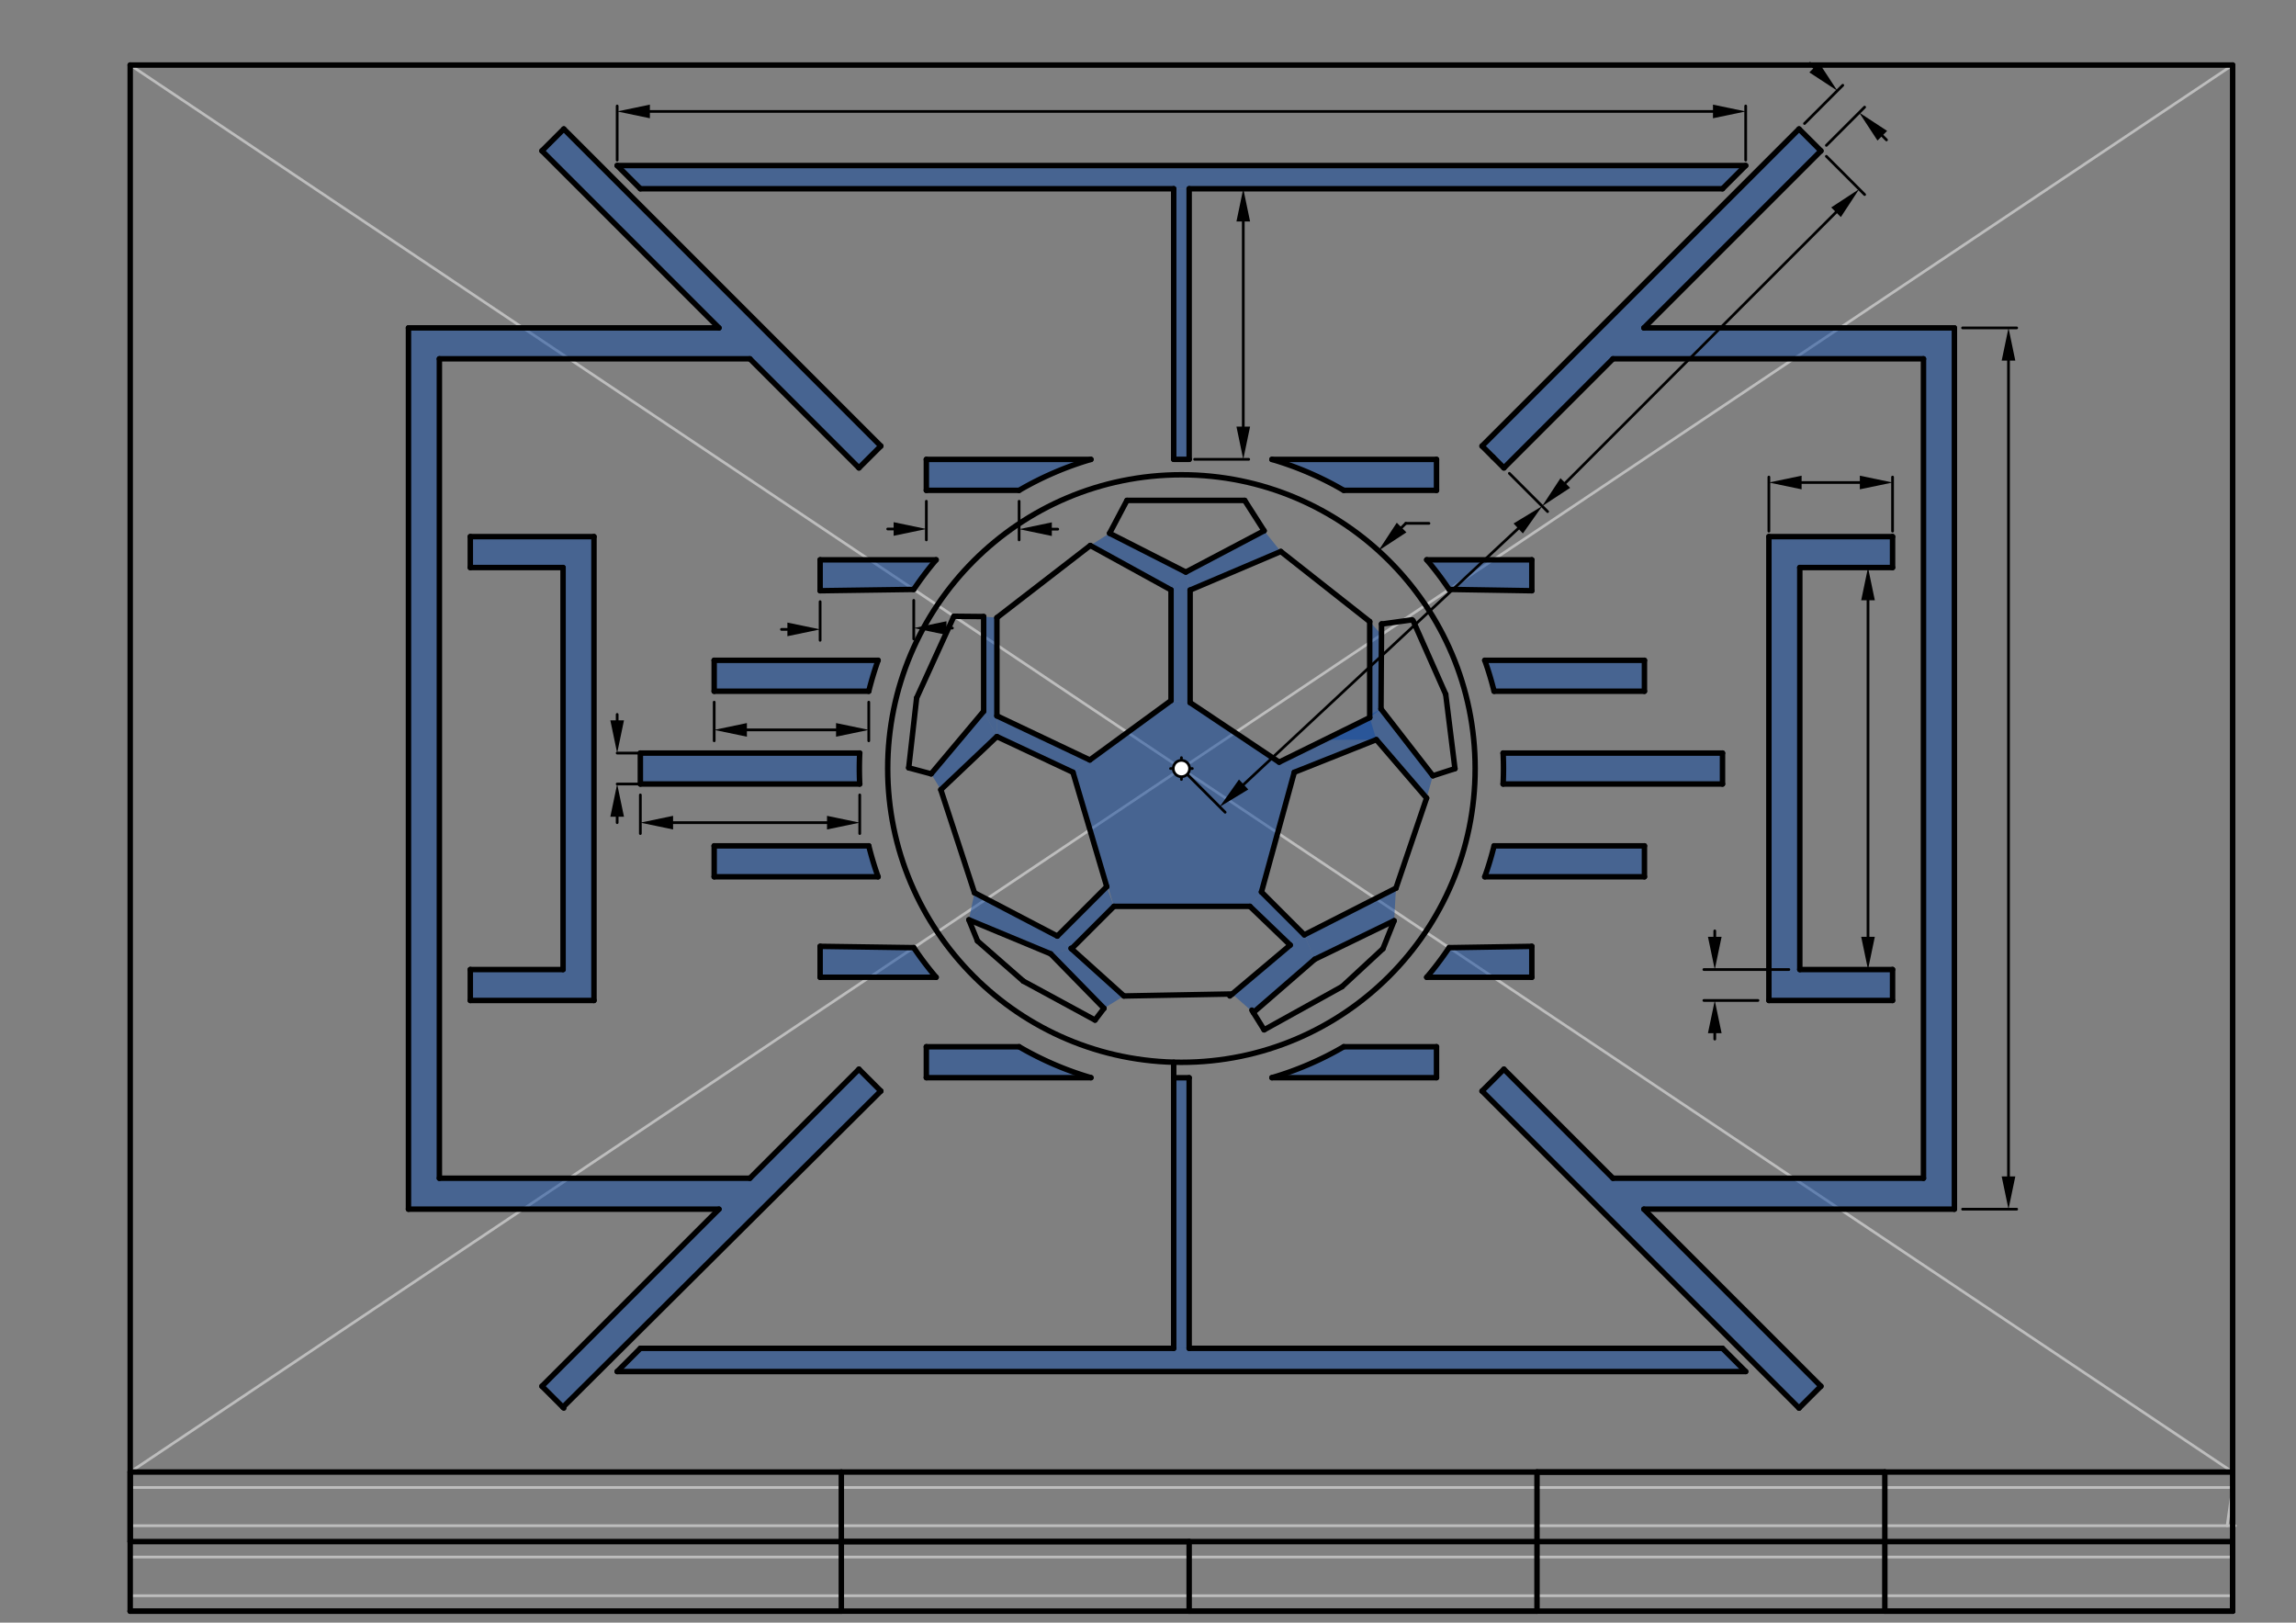 <svg xmlns="http://www.w3.org/2000/svg" class="svg--816" height="100%" preserveAspectRatio="xMidYMid meet" viewBox="0 0 842 595" width="100%"><rect x="0" y="0" width="842" height="595" fill="#808080" stroke="none"/><defs><marker id="marker-arrow" markerHeight="16" markerUnits="userSpaceOnUse" markerWidth="24" orient="auto-start-reverse" refX="24" refY="4" viewBox="0 0 24 8"><path d="M 0 0 L 24 4 L 0 8 z" stroke="inherit"></path></marker></defs><g class="aux-layer--949"><g class="element--733"><line stroke="#BDBDBD" stroke-dasharray="none" stroke-linecap="round" stroke-width="1" x1="47.747" x2="47.747" y1="539.762" y2="545.432"></line></g><g class="element--733"><line stroke="#BDBDBD" stroke-dasharray="none" stroke-linecap="round" stroke-width="1" x1="818.771" x2="818.771" y1="539.762" y2="545.432"></line></g><g class="element--733"><line stroke="#BDBDBD" stroke-dasharray="none" stroke-linecap="round" stroke-width="1" x1="818.771" x2="47.747" y1="545.432" y2="545.432"></line></g><g class="element--733"><line stroke="#BDBDBD" stroke-dasharray="none" stroke-linecap="round" stroke-width="1" x1="818.771" x2="818.771" y1="565.274" y2="559.605"></line></g><g class="element--733"><line stroke="#BDBDBD" stroke-dasharray="none" stroke-linecap="round" stroke-width="1" x1="818.771" x2="818.771" y1="565.274" y2="570.943"></line></g><g class="element--733"><line stroke="#BDBDBD" stroke-dasharray="none" stroke-linecap="round" stroke-width="1" x1="818.771" x2="47.747" y1="570.943" y2="570.943"></line></g><g class="element--733"><line stroke="#BDBDBD" stroke-dasharray="none" stroke-linecap="round" stroke-width="1" x1="818.771" x2="818.771" y1="590.786" y2="585.117"></line></g><g class="element--733"><line stroke="#BDBDBD" stroke-dasharray="none" stroke-linecap="round" stroke-width="1" x1="47.747" x2="47.747" y1="590.786" y2="585.117"></line></g><g class="element--733"><line stroke="#BDBDBD" stroke-dasharray="none" stroke-linecap="round" stroke-width="1" x1="47.747" x2="818.771" y1="585.117" y2="585.117"></line></g><g class="element--733"><line stroke="#BDBDBD" stroke-dasharray="none" stroke-linecap="round" stroke-width="1" x1="818.771" x2="816.746" y1="545.432" y2="559.459"></line></g><g class="element--733"><line stroke="#BDBDBD" stroke-dasharray="none" stroke-linecap="round" stroke-width="1" x1="819.746" x2="48.723" y1="559.459" y2="559.459"></line></g><g class="element--733"><line stroke="#BDBDBD" stroke-dasharray="none" stroke-linecap="round" stroke-width="1" x1="47.747" x2="818.771" y1="23.857" y2="539.762"></line></g><g class="element--733"><line stroke="#BDBDBD" stroke-dasharray="none" stroke-linecap="round" stroke-width="1" x1="818.771" x2="47.747" y1="23.857" y2="539.762"></line></g></g><g class="main-layer--75a"><g class="element--733"><g fill="#0D47A1" opacity="0.5"><path d="M 429.446 256.899 L 399.659 278.662 L 399.659 278.662 L 393.478 283.178 L 408.518 332.346 L 458.372 332.346 L 462.606 327.077 L 474.652 283.178 L 469.1 279.467 L 436.446 257.642 L 429.446 256.899 Z" stroke="none"></path></g></g><g class="element--733"><g fill="#0D47A1" opacity="0.5"><path d="M 436.446 257.642 L 429.446 256.899 L 429.446 216.31 L 434.865 209.767 L 436.446 216.363 L 436.446 257.642 Z" stroke="none"></path></g></g><g class="element--733"><g fill="#0D47A1" opacity="0.5"><path d="M 436.446 216.363 L 434.865 209.767 L 463.581 194.629 L 469.695 202.226 L 436.446 216.363 Z" stroke="none"></path></g></g><g class="element--733"><g fill="#0D47A1" opacity="0.5"><path d="M 434.865 209.767 L 429.446 216.31 L 399.837 200.025 L 406.918 195.548 L 434.865 209.767 Z" stroke="none"></path></g></g><g class="element--733"><g fill="#0D47A1" opacity="0.5"><path d="M 399.659 278.662 L 393.478 283.178 L 365.573 270.091 L 365.589 262.498 L 399.659 278.662 Z" stroke="none"></path></g></g><g class="element--733"><g fill="#0D47A1" opacity="0.5"><path d="M 469.1 279.467 L 502.304 263.138 L 504.741 271.214 L 474.652 283.178 L 469.1 279.467 Z" stroke="none"></path></g></g><g class="element--733"><g fill="#0D47A1" opacity="0.5"><path d="M 462.606 327.077 L 478.316 342.787 L 473.158 346.546 L 458.372 332.346 L 462.606 327.077 Z" stroke="none"></path></g></g><g class="element--733"><g fill="#0D47A1" opacity="0.5"><path d="M 408.518 332.346 L 405.878 325.111 L 387.746 343.243 L 392.941 347.906 L 408.518 332.346 Z" stroke="none"></path></g></g><g class="element--733"><g fill="#0D47A1" opacity="0.5"><path d="M 392.941 347.906 L 385.326 349.753 L 404.855 369.725 L 412.161 365.203 L 392.941 347.906 Z" stroke="none"></path></g></g><g class="element--733"><g fill="#0D47A1" opacity="0.5"><path d="M 392.941 347.906 L 387.746 343.243 L 361.757 329.653 L 355.308 337.276 L 385.326 349.753 L 392.941 347.906 Z" stroke="none"></path></g></g><g class="element--733"><g fill="#0D47A1" opacity="0.5"><path d="M 361.757 329.653 L 357.365 327.356 L 355.308 337.276 L 361.757 329.653 Z" stroke="none"></path></g></g><g class="element--733"><g fill="#0D47A1" opacity="0.5"><path d="M 451.882 364.475 L 459.636 371.273 L 482.139 351.753 L 478.316 342.787 L 473.158 346.546 L 451.882 364.475 Z" stroke="none"></path></g></g><g class="element--733"><g fill="#0D47A1" opacity="0.5"><path d="M 482.139 351.753 L 478.316 342.787 L 511.933 325.673 L 511.262 337.623 L 482.139 351.753 Z" stroke="none"></path></g></g><g class="element--733"><g fill="#0D47A1" opacity="0.5"><path d="M 523.166 292.633 L 525.476 284.461 L 506.446 259.944 L 485.702 271.302 L 504.741 271.214 L 523.166 292.633 Z" stroke="none"></path></g></g><g class="element--733"><g fill="#0D47A1" opacity="0.5"><path d="M 502.304 227.917 L 506.623 232.721 L 506.446 259.944 L 502.304 263.138 L 502.304 227.917 Z" stroke="none"></path></g></g><g class="element--733"><g fill="#0D47A1" opacity="0.5"><path d="M 365.573 270.091 L 360.732 260.816 L 360.732 226.085 L 365.589 226.489 L 365.573 270.091 Z" stroke="none"></path></g></g><g class="element--733"><g fill="#0D47A1" opacity="0.5"><path d="M 365.573 270.091 L 360.732 260.816 L 341.466 283.751 L 345.021 289.579 L 365.573 270.091 Z" stroke="none"></path></g></g><g class="element--733"><g fill="#0D47A1" opacity="0.5"><path d="M 400.068 168.459 L 339.716 168.459 L 339.716 179.798 L 373.732 179.798 L 400.068 168.459 Z" stroke="none"></path></g></g><g class="element--733"><g fill="#0D47A1" opacity="0.5"><path d="M 343.302 205.274 L 300.758 205.274 L 300.758 216.613 L 335.097 216.128 L 343.302 205.274 Z" stroke="none"></path></g></g><g class="element--733"><g fill="#0D47A1" opacity="0.5"><path d="M 322.016 242.124 L 261.908 242.124 L 261.908 242.124 L 261.908 253.463 L 318.601 253.463 L 322.016 242.124 Z" stroke="none"></path></g></g><g class="element--733"><g fill="#0D47A1" opacity="0.5"><path d="M 315.286 276.14 L 234.834 276.14 L 234.834 287.479 L 315.286 287.479 L 315.286 276.14 Z" stroke="none"></path></g></g><g class="element--733"><g fill="#0D47A1" opacity="0.5"><path d="M 318.601 310.156 L 261.908 310.156 L 261.908 310.156 L 261.908 321.495 L 322.016 321.495 L 318.601 310.156 Z" stroke="none"></path></g></g><g class="element--733"><g fill="#0D47A1" opacity="0.5"><path d="M 335.097 347.492 L 300.758 347.006 L 300.758 358.345 L 343.302 358.345 L 335.097 347.492 Z" stroke="none"></path></g></g><g class="element--733"><g fill="#0D47A1" opacity="0.5"><path d="M 373.732 383.821 L 339.716 383.821 L 339.716 395.16 L 400.068 395.16 L 373.732 383.821 Z" stroke="none"></path></g></g><g class="element--733"><g fill="#0D47A1" opacity="0.5"><path d="M 466.45 395.16 L 526.803 395.16 L 526.803 383.821 L 492.787 383.821 L 466.45 395.16 Z" stroke="none"></path></g></g><g class="element--733"><g fill="#0D47A1" opacity="0.5"><path d="M 523.216 358.345 L 561.763 358.345 L 561.763 347.006 L 531.421 347.492 L 523.216 358.345 Z" stroke="none"></path></g></g><g class="element--733"><g fill="#0D47A1" opacity="0.5"><path d="M 544.502 321.495 L 603.058 321.495 L 603.058 310.156 L 547.917 310.156 L 544.502 321.495 Z" stroke="none"></path></g></g><g class="element--733"><g fill="#0D47A1" opacity="0.5"><path d="M 551.233 287.479 L 631.684 287.479 L 631.684 276.14 L 551.233 276.14 L 551.233 287.479 Z" stroke="none"></path></g></g><g class="element--733"><g fill="#0D47A1" opacity="0.5"><path d="M 547.917 253.463 L 603.058 253.463 L 603.058 242.124 L 544.502 242.124 L 547.917 253.463 Z" stroke="none"></path></g></g><g class="element--733"><g fill="#0D47A1" opacity="0.5"><path d="M 531.421 216.128 L 561.763 216.613 L 561.763 205.274 L 523.216 205.274 L 531.421 216.128 Z" stroke="none"></path></g></g><g class="element--733"><g fill="#0D47A1" opacity="0.5"><path d="M 492.787 179.798 L 526.803 179.798 L 526.803 168.459 L 466.45 168.459 L 492.787 179.798 Z" stroke="none"></path></g></g><g class="element--733"><g fill="#0D47A1" opacity="0.5"><path d="M 436.094 168.424 L 430.425 168.424 L 430.425 69.211 L 436.094 69.211 L 436.094 168.424 Z" stroke="none"></path></g></g><g class="element--733"><g fill="#0D47A1" opacity="0.5"><path d="M 430.425 69.211 L 234.834 69.211 L 226.33 60.707 L 640.188 60.707 L 631.684 69.211 L 436.094 69.211 L 234.834 69.211 L 226.33 60.707 L 640.188 60.707 L 631.684 69.211 L 430.425 69.211 Z" stroke="none"></path></g></g><g class="element--733"><g fill="#0D47A1" opacity="0.5"><path d="M 430.425 395.195 L 436.094 395.195 L 436.094 494.408 L 430.425 494.408 L 430.425 395.195 Z" stroke="none"></path></g></g><g class="element--733"><g fill="#0D47A1" opacity="0.5"><path d="M 436.094 494.408 L 631.684 494.408 L 640.188 502.912 L 226.33 502.912 L 234.834 494.408 L 430.425 494.408 L 436.094 494.408 Z" stroke="none"></path></g></g><g class="element--733"><g fill="#0D47A1" opacity="0.5"><path d="M 543.501 400.069 L 659.756 516.324 L 667.774 508.306 L 602.852 443.384 L 716.724 443.384 L 716.724 120.235 L 602.852 120.235 L 667.774 55.313 L 659.756 47.295 L 543.501 163.55 L 543.501 163.55 L 551.519 171.568 L 591.513 131.573 L 705.385 131.573 L 705.385 432.046 L 591.513 432.046 L 551.519 392.051 L 543.501 400.069 Z" stroke="none"></path></g></g><g class="element--733"><g fill="#0D47A1" opacity="0.5"><path d="M 694.047 196.77 L 694.047 208.109 L 660.031 208.109 L 660.031 355.51 L 694.047 355.51 L 694.047 366.849 L 648.692 366.849 L 648.692 196.77 L 694.047 196.77 Z" stroke="none"></path></g></g><g class="element--733"><g fill="#0D47A1" opacity="0.5"><path d="M 323.017 400.069 L 315 392.051 L 275.005 432.046 L 161.133 432.046 L 161.133 131.573 L 275.005 131.573 L 315 171.568 L 323.017 163.55 L 206.762 47.295 L 198.745 55.313 L 263.667 120.235 L 149.795 120.235 L 149.795 443.384 L 263.667 443.384 L 198.745 508.306 L 206.438 516 L 323.017 400.069 Z" stroke="none"></path></g></g><g class="element--733"><g fill="#0D47A1" opacity="0.5"><path d="M 172.472 196.77 L 172.472 208.109 L 206.488 208.109 L 206.488 355.51 L 172.472 355.51 L 172.472 355.51 L 172.472 366.849 L 217.826 366.849 L 217.826 196.77 L 172.472 196.77 Z" stroke="none"></path></g></g><g class="element--733"><line stroke="#000000" stroke-dasharray="none" stroke-linecap="round" stroke-width="2" x1="47.747" x2="818.771" y1="23.857" y2="23.857"></line></g><g class="element--733"><line stroke="#000000" stroke-dasharray="none" stroke-linecap="round" stroke-width="2" x1="818.771" x2="818.771" y1="23.857" y2="590.786"></line></g><g class="element--733"><line stroke="#000000" stroke-dasharray="none" stroke-linecap="round" stroke-width="2" x1="818.771" x2="691.212" y1="590.786" y2="590.786"></line></g><g class="element--733"><line stroke="#000000" stroke-dasharray="none" stroke-linecap="round" stroke-width="2" x1="691.212" x2="691.212" y1="590.786" y2="539.762"></line></g><g class="element--733"><line stroke="#000000" stroke-dasharray="none" stroke-linecap="round" stroke-width="2" x1="691.212" x2="563.653" y1="539.762" y2="539.762"></line></g><g class="element--733"><line stroke="#000000" stroke-dasharray="none" stroke-linecap="round" stroke-width="2" x1="563.653" x2="563.653" y1="539.762" y2="590.786"></line></g><g class="element--733"><line stroke="#000000" stroke-dasharray="none" stroke-linecap="round" stroke-width="2" x1="563.653" x2="436.094" y1="590.786" y2="590.786"></line></g><g class="element--733"><line stroke="#000000" stroke-dasharray="none" stroke-linecap="round" stroke-width="2" x1="436.094" x2="436.094" y1="590.786" y2="565.274"></line></g><g class="element--733"><line stroke="#000000" stroke-dasharray="none" stroke-linecap="round" stroke-width="2" x1="436.094" x2="308.535" y1="565.274" y2="565.274"></line></g><g class="element--733"><line stroke="#000000" stroke-dasharray="none" stroke-linecap="round" stroke-width="2" x1="308.535" x2="308.535" y1="565.274" y2="590.786"></line></g><g class="element--733"><line stroke="#000000" stroke-dasharray="none" stroke-linecap="round" stroke-width="2" x1="47.747" x2="47.747" y1="23.857" y2="590.786"></line></g><g class="element--733"><line stroke="#000000" stroke-dasharray="none" stroke-linecap="round" stroke-width="2" x1="47.747" x2="308.535" y1="590.786" y2="590.786"></line></g><g class="element--733"><line stroke="#000000" stroke-dasharray="none" stroke-linecap="round" stroke-width="2" x1="818.771" x2="818.771" y1="590.786" y2="565.274"></line></g><g class="element--733"><line stroke="#000000" stroke-dasharray="none" stroke-linecap="round" stroke-width="2" x1="818.771" x2="47.747" y1="565.274" y2="565.274"></line></g><g class="element--733"><line stroke="#000000" stroke-dasharray="none" stroke-linecap="round" stroke-width="2" x1="47.747" x2="47.747" y1="565.274" y2="539.762"></line></g><g class="element--733"><line stroke="#000000" stroke-dasharray="none" stroke-linecap="round" stroke-width="2" x1="47.747" x2="818.771" y1="539.762" y2="539.762"></line></g><g class="element--733"><line stroke="#000000" stroke-dasharray="none" stroke-linecap="round" stroke-width="2" x1="818.771" x2="47.747" y1="590.786" y2="590.786"></line></g><g class="element--733"><line stroke="#000000" stroke-dasharray="none" stroke-linecap="round" stroke-width="2" x1="308.535" x2="308.535" y1="565.274" y2="539.762"></line></g><g class="element--733"><g class="center--a87"><line x1="429.259" y1="281.81" x2="437.259" y2="281.81" stroke="#000000" stroke-width="1" stroke-linecap="round"></line><line x1="433.259" y1="277.81" x2="433.259" y2="285.81" stroke="#000000" stroke-width="1" stroke-linecap="round"></line><circle class="hit--87b" cx="433.259" cy="281.81" r="4" stroke="none" fill="transparent"></circle></g><circle cx="433.259" cy="281.81" fill="none" r="107.717" stroke="#000000" stroke-dasharray="none" stroke-width="2"></circle></g><g class="element--733"><line stroke="#000000" stroke-dasharray="none" stroke-linecap="round" stroke-width="2" x1="436.446" x2="469.1" y1="257.642" y2="279.467"></line></g><g class="element--733"><line stroke="#000000" stroke-dasharray="none" stroke-linecap="round" stroke-width="2" x1="469.1" x2="502.304" y1="279.467" y2="263.138"></line></g><g class="element--733"><line stroke="#000000" stroke-dasharray="none" stroke-linecap="round" stroke-width="2" x1="502.304" x2="502.304" y1="263.138" y2="227.917"></line></g><g class="element--733"><line stroke="#000000" stroke-dasharray="none" stroke-linecap="round" stroke-width="2" x1="502.304" x2="469.695" y1="227.917" y2="202.226"></line></g><g class="element--733"><line stroke="#000000" stroke-dasharray="none" stroke-linecap="round" stroke-width="2" x1="469.695" x2="436.446" y1="202.226" y2="216.363"></line></g><g class="element--733"><line stroke="#000000" stroke-dasharray="none" stroke-linecap="round" stroke-width="2" x1="436.446" x2="436.446" y1="216.363" y2="257.642"></line></g><g class="element--733"><line stroke="#000000" stroke-dasharray="none" stroke-linecap="round" stroke-width="2" x1="429.446" x2="399.659" y1="256.899" y2="278.662"></line></g><g class="element--733"><line stroke="#000000" stroke-dasharray="none" stroke-linecap="round" stroke-width="2" x1="399.659" x2="365.589" y1="278.662" y2="262.498"></line></g><g class="element--733"><line stroke="#000000" stroke-dasharray="none" stroke-linecap="round" stroke-width="2" x1="365.589" x2="365.589" y1="262.498" y2="226.489"></line></g><g class="element--733"><line stroke="#000000" stroke-dasharray="none" stroke-linecap="round" stroke-width="2" x1="365.589" x2="399.837" y1="226.489" y2="200.025"></line></g><g class="element--733"><line stroke="#000000" stroke-dasharray="none" stroke-linecap="round" stroke-width="2" x1="399.837" x2="429.446" y1="200.025" y2="216.31"></line></g><g class="element--733"><line stroke="#000000" stroke-dasharray="none" stroke-linecap="round" stroke-width="2" x1="429.446" x2="429.446" y1="216.31" y2="256.899"></line></g><g class="element--733"><line stroke="#000000" stroke-dasharray="none" stroke-linecap="round" stroke-width="2" x1="413.278" x2="456.468" y1="183.489" y2="183.489"></line></g><g class="element--733"><line stroke="#000000" stroke-dasharray="none" stroke-linecap="round" stroke-width="2" x1="456.468" x2="463.581" y1="183.489" y2="194.629"></line></g><g class="element--733"><line stroke="#000000" stroke-dasharray="none" stroke-linecap="round" stroke-width="2" x1="463.581" x2="434.865" y1="194.629" y2="209.767"></line></g><g class="element--733"><line stroke="#000000" stroke-dasharray="none" stroke-linecap="round" stroke-width="2" x1="434.865" x2="406.918" y1="209.767" y2="195.548"></line></g><g class="element--733"><line stroke="#000000" stroke-dasharray="none" stroke-linecap="round" stroke-width="2" x1="406.918" x2="413.278" y1="195.548" y2="183.489"></line></g><g class="element--733"><line stroke="#000000" stroke-dasharray="none" stroke-linecap="round" stroke-width="2" x1="349.819" x2="336.154" y1="225.978" y2="255.923"></line></g><g class="element--733"><line stroke="#000000" stroke-dasharray="none" stroke-linecap="round" stroke-width="2" x1="336.154" x2="333.251" y1="255.923" y2="281.55"></line></g><g class="element--733"><line stroke="#000000" stroke-dasharray="none" stroke-linecap="round" stroke-width="2" x1="333.251" x2="341.466" y1="281.55" y2="283.751"></line></g><g class="element--733"><line stroke="#000000" stroke-dasharray="none" stroke-linecap="round" stroke-width="2" x1="360.732" x2="341.466" y1="260.816" y2="283.751"></line></g><g class="element--733"><line stroke="#000000" stroke-dasharray="none" stroke-linecap="round" stroke-width="2" x1="360.732" x2="360.732" y1="260.816" y2="226.085"></line></g><g class="element--733"><line stroke="#000000" stroke-dasharray="none" stroke-linecap="round" stroke-width="2" x1="360.732" x2="349.819" y1="226.085" y2="225.978"></line></g><g class="element--733"><line stroke="#000000" stroke-dasharray="none" stroke-linecap="round" stroke-width="2" x1="518.228" x2="530.183" y1="227.621" y2="254.595"></line></g><g class="element--733"><line stroke="#000000" stroke-dasharray="none" stroke-linecap="round" stroke-width="2" x1="530.183" x2="533.567" y1="254.595" y2="281.845"></line></g><g class="element--733"><line stroke="#000000" stroke-dasharray="none" stroke-linecap="round" stroke-width="2" x1="533.567" x2="525.476" y1="281.845" y2="284.461"></line></g><g class="element--733"><line stroke="#000000" stroke-dasharray="none" stroke-linecap="round" stroke-width="2" x1="525.476" x2="506.446" y1="284.461" y2="259.944"></line></g><g class="element--733"><line stroke="#000000" stroke-dasharray="none" stroke-linecap="round" stroke-width="2" x1="506.446" x2="506.648" y1="259.944" y2="228.763"></line></g><g class="element--733"><line stroke="#000000" stroke-dasharray="none" stroke-linecap="round" stroke-width="2" x1="506.648" x2="517.88" y1="228.829" y2="227.277"></line></g><g class="element--733"><line stroke="#000000" stroke-dasharray="none" stroke-linecap="round" stroke-width="2" x1="504.741" x2="523.166" y1="271.214" y2="292.633"></line></g><g class="element--733"><line stroke="#000000" stroke-dasharray="none" stroke-linecap="round" stroke-width="2" x1="523.166" x2="511.933" y1="292.633" y2="325.673"></line></g><g class="element--733"><line stroke="#000000" stroke-dasharray="none" stroke-linecap="round" stroke-width="2" x1="511.933" x2="478.316" y1="325.673" y2="342.787"></line></g><g class="element--733"><line stroke="#000000" stroke-dasharray="none" stroke-linecap="round" stroke-width="2" x1="478.316" x2="462.606" y1="342.787" y2="327.077"></line></g><g class="element--733"><line stroke="#000000" stroke-dasharray="none" stroke-linecap="round" stroke-width="2" x1="462.606" x2="474.652" y1="327.077" y2="283.178"></line></g><g class="element--733"><line stroke="#000000" stroke-dasharray="none" stroke-linecap="round" stroke-width="2" x1="504.741" x2="474.652" y1="271.214" y2="283.178"></line></g><g class="element--733"><line stroke="#000000" stroke-dasharray="none" stroke-linecap="round" stroke-width="2" x1="405.878" x2="393.478" y1="325.111" y2="283.178"></line></g><g class="element--733"><line stroke="#000000" stroke-dasharray="none" stroke-linecap="round" stroke-width="2" x1="393.478" x2="365.573" y1="283.178" y2="270.091"></line></g><g class="element--733"><line stroke="#000000" stroke-dasharray="none" stroke-linecap="round" stroke-width="2" x1="365.573" x2="345.021" y1="270.091" y2="289.579"></line></g><g class="element--733"><line stroke="#000000" stroke-dasharray="none" stroke-linecap="round" stroke-width="2" x1="345.021" x2="357.365" y1="289.579" y2="327.356"></line></g><g class="element--733"><line stroke="#000000" stroke-dasharray="none" stroke-linecap="round" stroke-width="2" x1="357.365" x2="387.746" y1="327.356" y2="343.243"></line></g><g class="element--733"><line stroke="#000000" stroke-dasharray="none" stroke-linecap="round" stroke-width="2" x1="387.746" x2="405.878" y1="343.243" y2="325.111"></line></g><g class="element--733"><line stroke="#000000" stroke-dasharray="none" stroke-linecap="round" stroke-width="2" x1="408.518" x2="458.372" y1="332.346" y2="332.346"></line></g><g class="element--733"><line stroke="#000000" stroke-dasharray="none" stroke-linecap="round" stroke-width="2" x1="458.372" x2="473.158" y1="332.346" y2="346.546"></line></g><g class="element--733"><line stroke="#000000" stroke-dasharray="none" stroke-linecap="round" stroke-width="2" x1="473.158" x2="451.018" y1="346.546" y2="365.203"></line></g><g class="element--733"><line stroke="#000000" stroke-dasharray="none" stroke-linecap="round" stroke-width="2" x1="451.882" x2="412.161" y1="364.475" y2="365.203"></line></g><g class="element--733"><line stroke="#000000" stroke-dasharray="none" stroke-linecap="round" stroke-width="2" x1="412.161" x2="392.741" y1="365.203" y2="347.725"></line></g><g class="element--733"><line stroke="#000000" stroke-dasharray="none" stroke-linecap="round" stroke-width="2" x1="392.941" x2="408.518" y1="347.906" y2="332.346"></line></g><g class="element--733"><line stroke="#000000" stroke-dasharray="none" stroke-linecap="round" stroke-width="2" x1="482.139" x2="511.262" y1="351.753" y2="337.623"></line></g><g class="element--733"><line stroke="#000000" stroke-dasharray="none" stroke-linecap="round" stroke-width="2" x1="511.262" x2="507.154" y1="337.623" y2="347.894"></line></g><g class="element--733"><line stroke="#000000" stroke-dasharray="none" stroke-linecap="round" stroke-width="2" x1="507.154" x2="492.161" y1="347.894" y2="361.775"></line></g><g class="element--733"><line stroke="#000000" stroke-dasharray="none" stroke-linecap="round" stroke-width="2" x1="492.161" x2="463.581" y1="361.775" y2="377.612"></line></g><g class="element--733"><line stroke="#000000" stroke-dasharray="none" stroke-linecap="round" stroke-width="2" x1="463.581" x2="459.088" y1="377.612" y2="370.392"></line></g><g class="element--733"><line stroke="#000000" stroke-dasharray="none" stroke-linecap="round" stroke-width="2" x1="459.636" x2="482.139" y1="371.273" y2="351.753"></line></g><g class="element--733"><line stroke="#000000" stroke-dasharray="none" stroke-linecap="round" stroke-width="2" x1="385.326" x2="404.855" y1="349.753" y2="369.725"></line></g><g class="element--733"><line stroke="#000000" stroke-dasharray="none" stroke-linecap="round" stroke-width="2" x1="404.855" x2="401.578" y1="369.725" y2="374.038"></line></g><g class="element--733"><line stroke="#000000" stroke-dasharray="none" stroke-linecap="round" stroke-width="2" x1="401.578" x2="375.304" y1="374.038" y2="359.775"></line></g><g class="element--733"><line stroke="#000000" stroke-dasharray="none" stroke-linecap="round" stroke-width="2" x1="375.304" x2="358.469" y1="359.775" y2="345.043"></line></g><g class="element--733"><line stroke="#000000" stroke-dasharray="none" stroke-linecap="round" stroke-width="2" x1="358.469" x2="355.308" y1="345.043" y2="337.276"></line></g><g class="element--733"><line stroke="#000000" stroke-dasharray="none" stroke-linecap="round" stroke-width="2" x1="355.308" x2="385.326" y1="337.276" y2="349.753"></line></g><g class="element--733"><line stroke="#000000" stroke-dasharray="none" stroke-linecap="round" stroke-width="2" x1="149.795" x2="149.795" y1="120.235" y2="443.384"></line></g><g class="element--733"><line stroke="#000000" stroke-dasharray="none" stroke-linecap="round" stroke-width="2" x1="149.795" x2="263.667" y1="443.384" y2="443.384"></line></g><g class="element--733"><line stroke="#000000" stroke-dasharray="none" stroke-linecap="round" stroke-width="2" x1="263.667" x2="198.745" y1="443.384" y2="508.306"></line></g><g class="element--733"><line stroke="#000000" stroke-dasharray="none" stroke-linecap="round" stroke-width="2" x1="198.745" x2="206.762" y1="508.306" y2="516.324"></line></g><g class="element--733"><line stroke="#000000" stroke-dasharray="none" stroke-linecap="round" stroke-width="2" x1="206.438" x2="323.017" y1="516" y2="400.069"></line></g><g class="element--733"><line stroke="#000000" stroke-dasharray="none" stroke-linecap="round" stroke-width="2" x1="323.017" x2="315" y1="400.069" y2="392.051"></line></g><g class="element--733"><line stroke="#000000" stroke-dasharray="none" stroke-linecap="round" stroke-width="2" x1="315" x2="275.005" y1="392.051" y2="432.046"></line></g><g class="element--733"><line stroke="#000000" stroke-dasharray="none" stroke-linecap="round" stroke-width="2" x1="275.005" x2="161.133" y1="432.046" y2="432.046"></line></g><g class="element--733"><line stroke="#000000" stroke-dasharray="none" stroke-linecap="round" stroke-width="2" x1="161.133" x2="161.133" y1="432.046" y2="131.573"></line></g><g class="element--733"><line stroke="#000000" stroke-dasharray="none" stroke-linecap="round" stroke-width="2" x1="161.133" x2="275.005" y1="131.573" y2="131.573"></line></g><g class="element--733"><line stroke="#000000" stroke-dasharray="none" stroke-linecap="round" stroke-width="2" x1="275.005" x2="315" y1="131.573" y2="171.568"></line></g><g class="element--733"><line stroke="#000000" stroke-dasharray="none" stroke-linecap="round" stroke-width="2" x1="315" x2="323.017" y1="171.568" y2="163.55"></line></g><g class="element--733"><line stroke="#000000" stroke-dasharray="none" stroke-linecap="round" stroke-width="2" x1="323.017" x2="206.762" y1="163.55" y2="47.295"></line></g><g class="element--733"><line stroke="#000000" stroke-dasharray="none" stroke-linecap="round" stroke-width="2" x1="206.762" x2="198.745" y1="47.295" y2="55.313"></line></g><g class="element--733"><line stroke="#000000" stroke-dasharray="none" stroke-linecap="round" stroke-width="2" x1="198.745" x2="263.667" y1="55.313" y2="120.235"></line></g><g class="element--733"><line stroke="#000000" stroke-dasharray="none" stroke-linecap="round" stroke-width="2" x1="263.667" x2="149.795" y1="120.235" y2="120.235"></line></g><g class="element--733"><line stroke="#000000" stroke-dasharray="none" stroke-linecap="round" stroke-width="2" x1="659.756" x2="667.774" y1="47.295" y2="55.313"></line></g><g class="element--733"><line stroke="#000000" stroke-dasharray="none" stroke-linecap="round" stroke-width="2" x1="667.774" x2="602.852" y1="55.313" y2="120.235"></line></g><g class="element--733"><line stroke="#000000" stroke-dasharray="none" stroke-linecap="round" stroke-width="2" x1="602.852" x2="716.724" y1="120.235" y2="120.235"></line></g><g class="element--733"><line stroke="#000000" stroke-dasharray="none" stroke-linecap="round" stroke-width="2" x1="716.724" x2="716.724" y1="120.235" y2="443.384"></line></g><g class="element--733"><line stroke="#000000" stroke-dasharray="none" stroke-linecap="round" stroke-width="2" x1="716.724" x2="602.852" y1="443.384" y2="443.384"></line></g><g class="element--733"><line stroke="#000000" stroke-dasharray="none" stroke-linecap="round" stroke-width="2" x1="602.852" x2="667.774" y1="443.384" y2="508.306"></line></g><g class="element--733"><line stroke="#000000" stroke-dasharray="none" stroke-linecap="round" stroke-width="2" x1="667.774" x2="659.756" y1="508.306" y2="516.324"></line></g><g class="element--733"><line stroke="#000000" stroke-dasharray="none" stroke-linecap="round" stroke-width="2" x1="659.756" x2="543.501" y1="516.324" y2="400.069"></line></g><g class="element--733"><line stroke="#000000" stroke-dasharray="none" stroke-linecap="round" stroke-width="2" x1="543.501" x2="551.519" y1="400.069" y2="392.051"></line></g><g class="element--733"><line stroke="#000000" stroke-dasharray="none" stroke-linecap="round" stroke-width="2" x1="551.519" x2="591.513" y1="392.051" y2="432.046"></line></g><g class="element--733"><line stroke="#000000" stroke-dasharray="none" stroke-linecap="round" stroke-width="2" x1="591.513" x2="705.385" y1="432.046" y2="432.046"></line></g><g class="element--733"><line stroke="#000000" stroke-dasharray="none" stroke-linecap="round" stroke-width="2" x1="705.385" x2="705.385" y1="432.046" y2="131.573"></line></g><g class="element--733"><line stroke="#000000" stroke-dasharray="none" stroke-linecap="round" stroke-width="2" x1="705.385" x2="591.513" y1="131.573" y2="131.573"></line></g><g class="element--733"><line stroke="#000000" stroke-dasharray="none" stroke-linecap="round" stroke-width="2" x1="591.513" x2="551.519" y1="131.573" y2="171.568"></line></g><g class="element--733"><line stroke="#000000" stroke-dasharray="none" stroke-linecap="round" stroke-width="2" x1="551.519" x2="547.51" y1="171.568" y2="167.559"></line></g><g class="element--733"><line stroke="#000000" stroke-dasharray="none" stroke-linecap="round" stroke-width="2" x1="547.51" x2="543.501" y1="167.559" y2="163.55"></line></g><g class="element--733"><line stroke="#000000" stroke-dasharray="none" stroke-linecap="round" stroke-width="2" x1="543.501" x2="659.756" y1="163.55" y2="47.295"></line></g><g class="element--733"><line stroke="#000000" stroke-dasharray="none" stroke-linecap="round" stroke-width="2" x1="226.33" x2="640.188" y1="60.707" y2="60.707"></line></g><g class="element--733"><line stroke="#000000" stroke-dasharray="none" stroke-linecap="round" stroke-width="2" x1="640.188" x2="631.684" y1="60.707" y2="69.211"></line></g><g class="element--733"><line stroke="#000000" stroke-dasharray="none" stroke-linecap="round" stroke-width="2" x1="631.684" x2="436.094" y1="69.211" y2="69.211"></line></g><g class="element--733"><line stroke="#000000" stroke-dasharray="none" stroke-linecap="round" stroke-width="2" x1="436.094" x2="436.094" y1="69.211" y2="168.424"></line></g><g class="element--733"><line stroke="#000000" stroke-dasharray="none" stroke-linecap="round" stroke-width="2" x1="436.094" x2="430.425" y1="168.424" y2="168.424"></line></g><g class="element--733"><line stroke="#000000" stroke-dasharray="none" stroke-linecap="round" stroke-width="2" x1="430.425" x2="430.425" y1="168.424" y2="69.211"></line></g><g class="element--733"><line stroke="#000000" stroke-dasharray="none" stroke-linecap="round" stroke-width="2" x1="430.425" x2="234.834" y1="69.211" y2="69.211"></line></g><g class="element--733"><line stroke="#000000" stroke-dasharray="none" stroke-linecap="round" stroke-width="2" x1="234.834" x2="226.33" y1="69.211" y2="60.707"></line></g><g class="element--733"><line stroke="#000000" stroke-dasharray="none" stroke-linecap="round" stroke-width="2" x1="226.33" x2="640.188" y1="502.912" y2="502.912"></line></g><g class="element--733"><line stroke="#000000" stroke-dasharray="none" stroke-linecap="round" stroke-width="2" x1="640.188" x2="631.684" y1="502.912" y2="494.408"></line></g><g class="element--733"><line stroke="#000000" stroke-dasharray="none" stroke-linecap="round" stroke-width="2" x1="631.684" x2="436.094" y1="494.408" y2="494.408"></line></g><g class="element--733"><line stroke="#000000" stroke-dasharray="none" stroke-linecap="round" stroke-width="2" x1="436.094" x2="436.094" y1="494.408" y2="395.195"></line></g><g class="element--733"><line stroke="#000000" stroke-dasharray="none" stroke-linecap="round" stroke-width="2" x1="436.094" x2="430.425" y1="395.195" y2="395.195"></line></g><g class="element--733"><line stroke="#000000" stroke-dasharray="none" stroke-linecap="round" stroke-width="2" x1="430.425" x2="430.425" y1="389.526" y2="494.408"></line></g><g class="element--733"><line stroke="#000000" stroke-dasharray="none" stroke-linecap="round" stroke-width="2" x1="430.425" x2="234.834" y1="494.408" y2="494.408"></line></g><g class="element--733"><line stroke="#000000" stroke-dasharray="none" stroke-linecap="round" stroke-width="2" x1="234.834" x2="226.33" y1="494.408" y2="502.912"></line></g><g class="element--733"><line stroke="#000000" stroke-dasharray="none" stroke-linecap="round" stroke-width="2" x1="172.472" x2="217.826" y1="196.77" y2="196.77"></line></g><g class="element--733"><line stroke="#000000" stroke-dasharray="none" stroke-linecap="round" stroke-width="2" x1="217.826" x2="217.826" y1="196.77" y2="366.849"></line></g><g class="element--733"><line stroke="#000000" stroke-dasharray="none" stroke-linecap="round" stroke-width="2" x1="217.826" x2="172.472" y1="366.849" y2="366.849"></line></g><g class="element--733"><line stroke="#000000" stroke-dasharray="none" stroke-linecap="round" stroke-width="2" x1="172.472" x2="172.472" y1="366.849" y2="355.51"></line></g><g class="element--733"><line stroke="#000000" stroke-dasharray="none" stroke-linecap="round" stroke-width="2" x1="172.472" x2="206.488" y1="355.51" y2="355.51"></line></g><g class="element--733"><line stroke="#000000" stroke-dasharray="none" stroke-linecap="round" stroke-width="2" x1="206.488" x2="206.488" y1="355.51" y2="208.109"></line></g><g class="element--733"><line stroke="#000000" stroke-dasharray="none" stroke-linecap="round" stroke-width="2" x1="206.488" x2="172.472" y1="208.109" y2="208.109"></line></g><g class="element--733"><line stroke="#000000" stroke-dasharray="none" stroke-linecap="round" stroke-width="2" x1="172.472" x2="172.472" y1="208.109" y2="196.77"></line></g><g class="element--733"><line stroke="#000000" stroke-dasharray="none" stroke-linecap="round" stroke-width="2" x1="694.047" x2="648.692" y1="196.77" y2="196.77"></line></g><g class="element--733"><line stroke="#000000" stroke-dasharray="none" stroke-linecap="round" stroke-width="2" x1="648.692" x2="648.692" y1="196.77" y2="366.849"></line></g><g class="element--733"><line stroke="#000000" stroke-dasharray="none" stroke-linecap="round" stroke-width="2" x1="648.692" x2="694.047" y1="366.849" y2="366.849"></line></g><g class="element--733"><line stroke="#000000" stroke-dasharray="none" stroke-linecap="round" stroke-width="2" x1="694.047" x2="694.047" y1="366.849" y2="355.51"></line></g><g class="element--733"><line stroke="#000000" stroke-dasharray="none" stroke-linecap="round" stroke-width="2" x1="694.047" x2="660.031" y1="355.51" y2="355.51"></line></g><g class="element--733"><line stroke="#000000" stroke-dasharray="none" stroke-linecap="round" stroke-width="2" x1="660.031" x2="660.031" y1="355.51" y2="208.109"></line></g><g class="element--733"><line stroke="#000000" stroke-dasharray="none" stroke-linecap="round" stroke-width="2" x1="660.031" x2="694.047" y1="208.109" y2="208.109"></line></g><g class="element--733"><line stroke="#000000" stroke-dasharray="none" stroke-linecap="round" stroke-width="2" x1="694.047" x2="694.047" y1="208.109" y2="196.77"></line></g><g class="element--733"><line stroke="#000000" stroke-dasharray="none" stroke-linecap="round" stroke-width="2" x1="400.068" x2="339.716" y1="168.459" y2="168.459"></line></g><g class="element--733"><line stroke="#000000" stroke-dasharray="none" stroke-linecap="round" stroke-width="2" x1="339.716" x2="339.716" y1="168.459" y2="179.798"></line></g><g class="element--733"><line stroke="#000000" stroke-dasharray="none" stroke-linecap="round" stroke-width="2" x1="339.716" x2="373.732" y1="179.798" y2="179.798"></line></g><g class="element--733"><path d="M 373.732 179.798 A 118.11 118.11 0 0 1 400.068 168.459" fill="none" stroke="#000000" stroke-dasharray="none" stroke-linecap="round" stroke-width="2"></path></g><g class="element--733"><line stroke="#000000" stroke-dasharray="none" stroke-linecap="round" stroke-width="2" x1="300.758" x2="343.302" y1="205.274" y2="205.274"></line></g><g class="element--733"><line stroke="#000000" stroke-dasharray="none" stroke-linecap="round" stroke-width="2" x1="300.758" x2="300.758" y1="205.274" y2="216.613"></line></g><g class="element--733"><line stroke="#000000" stroke-dasharray="none" stroke-linecap="round" stroke-width="2" x1="300.758" x2="335.097" y1="216.613" y2="216.128"></line></g><g class="element--733"><path d="M 335.097 216.128 A 118.11 118.11 0 0 1 343.302 205.274" fill="none" stroke="#000000" stroke-dasharray="none" stroke-linecap="round" stroke-width="2"></path></g><g class="element--733"><line stroke="#000000" stroke-dasharray="none" stroke-linecap="round" stroke-width="2" x1="261.908" x2="322.016" y1="242.124" y2="242.124"></line></g><g class="element--733"><line stroke="#000000" stroke-dasharray="none" stroke-linecap="round" stroke-width="2" x1="261.908" x2="261.908" y1="242.124" y2="253.463"></line></g><g class="element--733"><line stroke="#000000" stroke-dasharray="none" stroke-linecap="round" stroke-width="2" x1="261.908" x2="318.601" y1="253.463" y2="253.463"></line></g><g class="element--733"><path d="M 318.601 253.463 A 118.11 118.11 0 0 1 322.016 242.124" fill="none" stroke="#000000" stroke-dasharray="none" stroke-linecap="round" stroke-width="2"></path></g><g class="element--733"><line stroke="#000000" stroke-dasharray="none" stroke-linecap="round" stroke-width="2" x1="234.834" x2="315.286" y1="276.14" y2="276.14"></line></g><g class="element--733"><line stroke="#000000" stroke-dasharray="none" stroke-linecap="round" stroke-width="2" x1="234.834" x2="234.834" y1="276.14" y2="287.479"></line></g><g class="element--733"><line stroke="#000000" stroke-dasharray="none" stroke-linecap="round" stroke-width="2" x1="234.834" x2="315.286" y1="287.479" y2="287.479"></line></g><g class="element--733"><path d="M 315.286 287.479 A 118.11 118.11 0 0 1 315.286 276.14" fill="none" stroke="#000000" stroke-dasharray="none" stroke-linecap="round" stroke-width="2"></path></g><g class="element--733"><line stroke="#000000" stroke-dasharray="none" stroke-linecap="round" stroke-width="2" x1="322.016" x2="261.908" y1="321.495" y2="321.495"></line></g><g class="element--733"><line stroke="#000000" stroke-dasharray="none" stroke-linecap="round" stroke-width="2" x1="261.908" x2="261.908" y1="321.495" y2="310.156"></line></g><g class="element--733"><line stroke="#000000" stroke-dasharray="none" stroke-linecap="round" stroke-width="2" x1="261.908" x2="318.601" y1="310.156" y2="310.156"></line></g><g class="element--733"><path d="M 322.016 321.495 A 118.11 118.11 0 0 1 318.601 310.156" fill="none" stroke="#000000" stroke-dasharray="none" stroke-linecap="round" stroke-width="2"></path></g><g class="element--733"><line stroke="#000000" stroke-dasharray="none" stroke-linecap="round" stroke-width="2" x1="343.302" x2="300.758" y1="358.345" y2="358.345"></line></g><g class="element--733"><line stroke="#000000" stroke-dasharray="none" stroke-linecap="round" stroke-width="2" x1="300.758" x2="300.758" y1="358.345" y2="347.006"></line></g><g class="element--733"><line stroke="#000000" stroke-dasharray="none" stroke-linecap="round" stroke-width="2" x1="300.758" x2="335.097" y1="347.006" y2="347.492"></line></g><g class="element--733"><path d="M 343.302 358.345 A 118.11 118.11 0 0 1 335.097 347.492" fill="none" stroke="#000000" stroke-dasharray="none" stroke-linecap="round" stroke-width="2"></path></g><g class="element--733"><line stroke="#000000" stroke-dasharray="none" stroke-linecap="round" stroke-width="2" x1="400.068" x2="339.716" y1="395.16" y2="395.16"></line></g><g class="element--733"><line stroke="#000000" stroke-dasharray="none" stroke-linecap="round" stroke-width="2" x1="339.716" x2="339.716" y1="395.16" y2="383.821"></line></g><g class="element--733"><line stroke="#000000" stroke-dasharray="none" stroke-linecap="round" stroke-width="2" x1="339.716" x2="373.732" y1="383.821" y2="383.821"></line></g><g class="element--733"><path d="M 400.068 395.16 A 118.11 118.11 0 0 1 373.732 383.821" fill="none" stroke="#000000" stroke-dasharray="none" stroke-linecap="round" stroke-width="2"></path></g><g class="element--733"><line stroke="#000000" stroke-dasharray="none" stroke-linecap="round" stroke-width="2" x1="492.787" x2="526.803" y1="383.821" y2="383.821"></line></g><g class="element--733"><line stroke="#000000" stroke-dasharray="none" stroke-linecap="round" stroke-width="2" x1="526.803" x2="526.803" y1="383.821" y2="395.16"></line></g><g class="element--733"><line stroke="#000000" stroke-dasharray="none" stroke-linecap="round" stroke-width="2" x1="526.803" x2="466.45" y1="395.16" y2="395.16"></line></g><g class="element--733"><path d="M 466.45 395.16 A 118.11 118.11 0 0 0 492.787 383.821" fill="none" stroke="#000000" stroke-dasharray="none" stroke-linecap="round" stroke-width="2"></path></g><g class="element--733"><line stroke="#000000" stroke-dasharray="none" stroke-linecap="round" stroke-width="2" x1="531.421" x2="561.763" y1="347.492" y2="347.006"></line></g><g class="element--733"><line stroke="#000000" stroke-dasharray="none" stroke-linecap="round" stroke-width="2" x1="561.763" x2="561.763" y1="347.006" y2="358.345"></line></g><g class="element--733"><line stroke="#000000" stroke-dasharray="none" stroke-linecap="round" stroke-width="2" x1="561.763" x2="523.216" y1="358.345" y2="358.345"></line></g><g class="element--733"><path d="M 523.216 358.345 A 118.11 118.11 0 0 0 531.421 347.492" fill="none" stroke="#000000" stroke-dasharray="none" stroke-linecap="round" stroke-width="2"></path></g><g class="element--733"><line stroke="#000000" stroke-dasharray="none" stroke-linecap="round" stroke-width="2" x1="547.917" x2="603.058" y1="310.156" y2="310.156"></line></g><g class="element--733"><line stroke="#000000" stroke-dasharray="none" stroke-linecap="round" stroke-width="2" x1="603.058" x2="603.058" y1="310.156" y2="321.495"></line></g><g class="element--733"><line stroke="#000000" stroke-dasharray="none" stroke-linecap="round" stroke-width="2" x1="603.058" x2="544.502" y1="321.495" y2="321.495"></line></g><g class="element--733"><path d="M 547.917 310.156 A 118.11 118.11 0 0 1 544.502 321.495" fill="none" stroke="#000000" stroke-dasharray="none" stroke-linecap="round" stroke-width="2"></path></g><g class="element--733"><line stroke="#000000" stroke-dasharray="none" stroke-linecap="round" stroke-width="2" x1="551.233" x2="631.684" y1="276.14" y2="276.14"></line></g><g class="element--733"><line stroke="#000000" stroke-dasharray="none" stroke-linecap="round" stroke-width="2" x1="631.684" x2="631.684" y1="276.14" y2="287.479"></line></g><g class="element--733"><line stroke="#000000" stroke-dasharray="none" stroke-linecap="round" stroke-width="2" x1="631.684" x2="551.233" y1="287.479" y2="287.479"></line></g><g class="element--733"><path d="M 551.233 276.14 A 118.11 118.11 0 0 1 551.233 287.479" fill="none" stroke="#000000" stroke-dasharray="none" stroke-linecap="round" stroke-width="2"></path></g><g class="element--733"><line stroke="#000000" stroke-dasharray="none" stroke-linecap="round" stroke-width="2" x1="544.502" x2="603.058" y1="242.124" y2="242.124"></line></g><g class="element--733"><line stroke="#000000" stroke-dasharray="none" stroke-linecap="round" stroke-width="2" x1="603.058" x2="603.058" y1="242.124" y2="253.463"></line></g><g class="element--733"><line stroke="#000000" stroke-dasharray="none" stroke-linecap="round" stroke-width="2" x1="603.058" x2="547.917" y1="253.463" y2="253.463"></line></g><g class="element--733"><path d="M 544.502 242.124 A 118.11 118.11 0 0 1 547.917 253.463" fill="none" stroke="#000000" stroke-dasharray="none" stroke-linecap="round" stroke-width="2"></path></g><g class="element--733"><line stroke="#000000" stroke-dasharray="none" stroke-linecap="round" stroke-width="2" x1="523.216" x2="561.763" y1="205.274" y2="205.274"></line></g><g class="element--733"><line stroke="#000000" stroke-dasharray="none" stroke-linecap="round" stroke-width="2" x1="561.763" x2="561.763" y1="205.274" y2="216.613"></line></g><g class="element--733"><line stroke="#000000" stroke-dasharray="none" stroke-linecap="round" stroke-width="2" x1="561.763" x2="531.421" y1="216.613" y2="216.128"></line></g><g class="element--733"><path d="M 531.421 216.128 A 118.11 118.11 0 0 0 523.216 205.274" fill="none" stroke="#000000" stroke-dasharray="none" stroke-linecap="round" stroke-width="2"></path></g><g class="element--733"><line stroke="#000000" stroke-dasharray="none" stroke-linecap="round" stroke-width="2" x1="466.45" x2="526.803" y1="168.459" y2="168.459"></line></g><g class="element--733"><line stroke="#000000" stroke-dasharray="none" stroke-linecap="round" stroke-width="2" x1="526.803" x2="526.803" y1="168.459" y2="179.798"></line></g><g class="element--733"><line stroke="#000000" stroke-dasharray="none" stroke-linecap="round" stroke-width="2" x1="526.803" x2="492.787" y1="179.798" y2="179.798"></line></g><g class="element--733"><path d="M 466.45 168.459 A 118.11 118.11 0 0 1 492.787 179.798" fill="none" stroke="#000000" stroke-dasharray="none" stroke-linecap="round" stroke-width="2"></path></g><g class="element--733"><line stroke="#000000" stroke-dasharray="none" stroke-linecap="round" stroke-width="1" x1="513.999" x2="515.536" y1="193.436" y2="191.9"></line><path d="M505.514,201.922 l12,2.5 l0,-5 z" fill="#000000" stroke="#000000" stroke-width="0" transform="rotate(315, 505.514, 201.922)"></path></g><g class="element--733"><line stroke="#000000" stroke-dasharray="none" stroke-linecap="round" stroke-width="1" x1="515.536" x2="524.04" y1="191.9" y2="191.9"></line></g><g class="element--733"><line stroke="#000000" stroke-dasharray="none" stroke-linecap="round" stroke-width="1" x1="553.519" x2="567.549" y1="173.568" y2="187.598"></line></g><g class="element--733"><line stroke="#000000" stroke-dasharray="none" stroke-linecap="round" stroke-width="1" x1="669.774" x2="683.804" y1="57.313" y2="71.343"></line></g><g class="element--733"><line stroke="#000000" stroke-dasharray="none" stroke-linecap="round" stroke-width="1" x1="574.035" x2="673.319" y1="177.113" y2="77.829"></line><path d="M565.549,185.598 l12,2.5 l0,-5 z" fill="#000000" stroke="#000000" stroke-width="0" transform="rotate(315, 565.549, 185.598)"></path><path d="M681.804,69.343 l12,2.5 l0,-5 z" fill="#000000" stroke="#000000" stroke-width="0" transform="rotate(135, 681.804, 69.343)"></path></g><g class="element--733"><line stroke="#000000" stroke-dasharray="none" stroke-linecap="round" stroke-width="1" x1="661.756" x2="675.787" y1="45.295" y2="31.264"></line></g><g class="element--733"><line stroke="#000000" stroke-dasharray="none" stroke-linecap="round" stroke-width="1" x1="669.774" x2="683.804" y1="53.313" y2="39.282"></line></g><g class="element--733"><line stroke="#000000" stroke-dasharray="none" stroke-linecap="round" stroke-width="1" x1="690.29" x2="691.826" y1="49.767" y2="51.304"></line><path d="M681.804,41.282 l12,2.5 l0,-5 z" fill="#000000" stroke="#000000" stroke-width="0" transform="rotate(45, 681.804, 41.282)"></path></g><g class="element--733"><line stroke="#000000" stroke-dasharray="none" stroke-linecap="round" stroke-width="1" x1="665.302" x2="663.765" y1="24.779" y2="23.242"></line><path d="M673.787,33.264 l12,2.5 l0,-5 z" fill="#000000" stroke="#000000" stroke-width="0" transform="rotate(225, 673.787, 33.264)"></path></g><g class="element--733"><line stroke="#000000" stroke-dasharray="none" stroke-linecap="round" stroke-width="1" x1="435.259" x2="449.29" y1="283.81" y2="297.84"></line></g><g class="element--733"><line stroke="#000000" stroke-dasharray="none" stroke-linecap="round" stroke-width="1" x1="456.068" x2="556.772" y1="287.658" y2="193.781"></line><path d="M447.29,295.84 l12,2.5 l0,-5 z" fill="#000000" stroke="#000000" stroke-width="0" transform="rotate(317.01, 447.29, 295.84)"></path><path d="M565.549,185.598 l12,2.5 l0,-5 z" fill="#000000" stroke="#000000" stroke-width="0" transform="rotate(137.01, 565.549, 185.598)"></path></g><g class="element--733"><line stroke="#000000" stroke-dasharray="none" stroke-linecap="round" stroke-width="1" x1="438.094" x2="457.936" y1="168.424" y2="168.424"></line></g><g class="element--733"><line stroke="#000000" stroke-dasharray="none" stroke-linecap="round" stroke-width="1" x1="455.936" x2="455.936" y1="156.424" y2="81.211"></line><path d="M455.936,168.424 l12,2.5 l0,-5 z" fill="#000000" stroke="#000000" stroke-width="0" transform="rotate(270, 455.936, 168.424)"></path><path d="M455.936,69.211 l12,2.5 l0,-5 z" fill="#000000" stroke="#000000" stroke-width="0" transform="rotate(90, 455.936, 69.211)"></path></g><g class="element--733"><line stroke="#000000" stroke-dasharray="none" stroke-linecap="round" stroke-width="1" x1="226.33" x2="226.33" y1="58.707" y2="38.865"></line></g><g class="element--733"><line stroke="#000000" stroke-dasharray="none" stroke-linecap="round" stroke-width="1" x1="640.188" x2="640.188" y1="58.707" y2="38.865"></line></g><g class="element--733"><line stroke="#000000" stroke-dasharray="none" stroke-linecap="round" stroke-width="1" x1="238.33" x2="628.188" y1="40.865" y2="40.865"></line><path d="M226.33,40.865 l12,2.5 l0,-5 z" fill="#000000" stroke="#000000" stroke-width="0" transform="rotate(0, 226.33, 40.865)"></path><path d="M640.188,40.865 l12,2.5 l0,-5 z" fill="#000000" stroke="#000000" stroke-width="0" transform="rotate(180, 640.188, 40.865)"></path></g><g class="element--733"><line stroke="#000000" stroke-dasharray="none" stroke-linecap="round" stroke-width="1" x1="685.047" x2="685.047" y1="220.109" y2="343.51"></line><path d="M685.047,208.109 l12,2.5 l0,-5 z" fill="#000000" stroke="#000000" stroke-width="0" transform="rotate(90, 685.047, 208.109)"></path><path d="M685.047,355.51 l12,2.5 l0,-5 z" fill="#000000" stroke="#000000" stroke-width="0" transform="rotate(270, 685.047, 355.51)"></path></g><g class="element--733"><line stroke="#000000" stroke-dasharray="none" stroke-linecap="round" stroke-width="1" x1="694.047" x2="694.047" y1="194.77" y2="174.928"></line></g><g class="element--733"><line stroke="#000000" stroke-dasharray="none" stroke-linecap="round" stroke-width="1" x1="648.692" x2="648.692" y1="194.77" y2="174.928"></line></g><g class="element--733"><line stroke="#000000" stroke-dasharray="none" stroke-linecap="round" stroke-width="1" x1="682.047" x2="660.692" y1="176.928" y2="176.928"></line><path d="M694.047,176.928 l12,2.5 l0,-5 z" fill="#000000" stroke="#000000" stroke-width="0" transform="rotate(180, 694.047, 176.928)"></path><path d="M648.692,176.928 l12,2.5 l0,-5 z" fill="#000000" stroke="#000000" stroke-width="0" transform="rotate(0, 648.692, 176.928)"></path></g><g class="element--733"><line stroke="#000000" stroke-dasharray="none" stroke-linecap="round" stroke-width="1" x1="644.692" x2="624.85" y1="366.849" y2="366.849"></line></g><g class="element--733"><line stroke="#000000" stroke-dasharray="none" stroke-linecap="round" stroke-width="1" x1="624.85" x2="656.031" y1="355.51" y2="355.51"></line></g><g class="element--733"><line stroke="#000000" stroke-dasharray="none" stroke-linecap="round" stroke-width="1" x1="628.85" x2="628.85" y1="378.849" y2="381.022"></line><path d="M628.85,366.849 l12,2.5 l0,-5 z" fill="#000000" stroke="#000000" stroke-width="0" transform="rotate(90, 628.85, 366.849)"></path></g><g class="element--733"><line stroke="#000000" stroke-dasharray="none" stroke-linecap="round" stroke-width="1" x1="628.85" x2="628.85" y1="343.51" y2="341.337"></line><path d="M628.85,355.51 l12,2.5 l0,-5 z" fill="#000000" stroke="#000000" stroke-width="0" transform="rotate(270, 628.85, 355.51)"></path></g><g class="element--733"><line stroke="#000000" stroke-dasharray="none" stroke-linecap="round" stroke-width="1" x1="719.724" x2="739.566" y1="120.235" y2="120.235"></line></g><g class="element--733"><line stroke="#000000" stroke-dasharray="none" stroke-linecap="round" stroke-width="1" x1="719.724" x2="739.566" y1="443.384" y2="443.384"></line></g><g class="element--733"><line stroke="#000000" stroke-dasharray="none" stroke-linecap="round" stroke-width="1" x1="736.566" x2="736.566" y1="132.235" y2="431.384"></line><path d="M736.566,120.235 l12,2.5 l0,-5 z" fill="#000000" stroke="#000000" stroke-width="0" transform="rotate(90, 736.566, 120.235)"></path><path d="M736.566,443.384 l12,2.5 l0,-5 z" fill="#000000" stroke="#000000" stroke-width="0" transform="rotate(270, 736.566, 443.384)"></path></g><g class="element--733"><line stroke="#000000" stroke-dasharray="none" stroke-linecap="round" stroke-width="1" x1="339.716" x2="339.716" y1="183.798" y2="197.971"></line></g><g class="element--733"><line stroke="#000000" stroke-dasharray="none" stroke-linecap="round" stroke-width="1" x1="373.732" x2="373.732" y1="183.798" y2="197.971"></line></g><g class="element--733"><line stroke="#000000" stroke-dasharray="none" stroke-linecap="round" stroke-width="1" x1="300.758" x2="300.758" y1="220.613" y2="234.786"></line></g><g class="element--733"><line stroke="#000000" stroke-dasharray="none" stroke-linecap="round" stroke-width="1" x1="335.097" x2="335.097" y1="220.128" y2="234.301"></line></g><g class="element--733"><line stroke="#000000" stroke-dasharray="none" stroke-linecap="round" stroke-width="1" x1="261.908" x2="261.908" y1="257.463" y2="271.636"></line></g><g class="element--733"><line stroke="#000000" stroke-dasharray="none" stroke-linecap="round" stroke-width="1" x1="318.601" x2="318.601" y1="257.463" y2="271.636"></line></g><g class="element--733"><line stroke="#000000" stroke-dasharray="none" stroke-linecap="round" stroke-width="1" x1="234.834" x2="234.834" y1="291.479" y2="305.652"></line></g><g class="element--733"><line stroke="#000000" stroke-dasharray="none" stroke-linecap="round" stroke-width="1" x1="315.286" x2="315.286" y1="291.479" y2="305.652"></line></g><g class="element--733"><line stroke="#000000" stroke-dasharray="none" stroke-linecap="round" stroke-width="1" x1="273.908" x2="306.601" y1="267.636" y2="267.636"></line><path d="M261.908,267.636 l12,2.5 l0,-5 z" fill="#000000" stroke="#000000" stroke-width="0" transform="rotate(0, 261.908, 267.636)"></path><path d="M318.601,267.636 l12,2.5 l0,-5 z" fill="#000000" stroke="#000000" stroke-width="0" transform="rotate(180, 318.601, 267.636)"></path></g><g class="element--733"><line stroke="#000000" stroke-dasharray="none" stroke-linecap="round" stroke-width="1" x1="246.834" x2="303.286" y1="301.652" y2="301.652"></line><path d="M234.834,301.652 l12,2.5 l0,-5 z" fill="#000000" stroke="#000000" stroke-width="0" transform="rotate(0, 234.834, 301.652)"></path><path d="M315.286,301.652 l12,2.5 l0,-5 z" fill="#000000" stroke="#000000" stroke-width="0" transform="rotate(180, 315.286, 301.652)"></path></g><g class="element--733"><line stroke="#000000" stroke-dasharray="none" stroke-linecap="round" stroke-width="1" x1="234.834" x2="226.33" y1="276.14" y2="276.14"></line></g><g class="element--733"><line stroke="#000000" stroke-dasharray="none" stroke-linecap="round" stroke-width="1" x1="234.834" x2="226.33" y1="287.479" y2="287.479"></line></g><g class="element--733"><line stroke="#000000" stroke-dasharray="none" stroke-linecap="round" stroke-width="1" x1="226.33" x2="226.33" y1="299.479" y2="301.652"></line><path d="M226.33,287.479 l12,2.5 l0,-5 z" fill="#000000" stroke="#000000" stroke-width="0" transform="rotate(90, 226.33, 287.479)"></path></g><g class="element--733"><line stroke="#000000" stroke-dasharray="none" stroke-linecap="round" stroke-width="1" x1="226.33" x2="226.33" y1="264.14" y2="261.967"></line><path d="M226.33,276.14 l12,2.5 l0,-5 z" fill="#000000" stroke="#000000" stroke-width="0" transform="rotate(270, 226.33, 276.14)"></path></g><g class="element--733"><line stroke="#000000" stroke-dasharray="none" stroke-linecap="round" stroke-width="1" x1="288.758" x2="286.585" y1="230.786" y2="230.786"></line><path d="M300.758,230.786 l12,2.5 l0,-5 z" fill="#000000" stroke="#000000" stroke-width="0" transform="rotate(180, 300.758, 230.786)"></path></g><g class="element--733"><line stroke="#000000" stroke-dasharray="none" stroke-linecap="round" stroke-width="1" x1="347.097" x2="349.27" y1="230.301" y2="230.301"></line><path d="M335.097,230.301 l12,2.5 l0,-5 z" fill="#000000" stroke="#000000" stroke-width="0" transform="rotate(0, 335.097, 230.301)"></path></g><g class="element--733"><line stroke="#000000" stroke-dasharray="none" stroke-linecap="round" stroke-width="1" x1="327.716" x2="325.543" y1="193.971" y2="193.971"></line><path d="M339.716,193.971 l12,2.5 l0,-5 z" fill="#000000" stroke="#000000" stroke-width="0" transform="rotate(180, 339.716, 193.971)"></path></g><g class="element--733"><line stroke="#000000" stroke-dasharray="none" stroke-linecap="round" stroke-width="1" x1="385.732" x2="387.905" y1="194.036" y2="194.036"></line><path d="M373.732,194.036 l12,2.5 l0,-5 z" fill="#000000" stroke="#000000" stroke-width="0" transform="rotate(0, 373.732, 194.036)"></path></g><g class="element--733"><circle cx="433.259" cy="281.81" r="3" stroke="#000000" stroke-width="1" fill="#ffffff"></circle>}</g></g><g class="snaps-layer--ac6"></g><g class="temp-layer--52d"></g></svg>